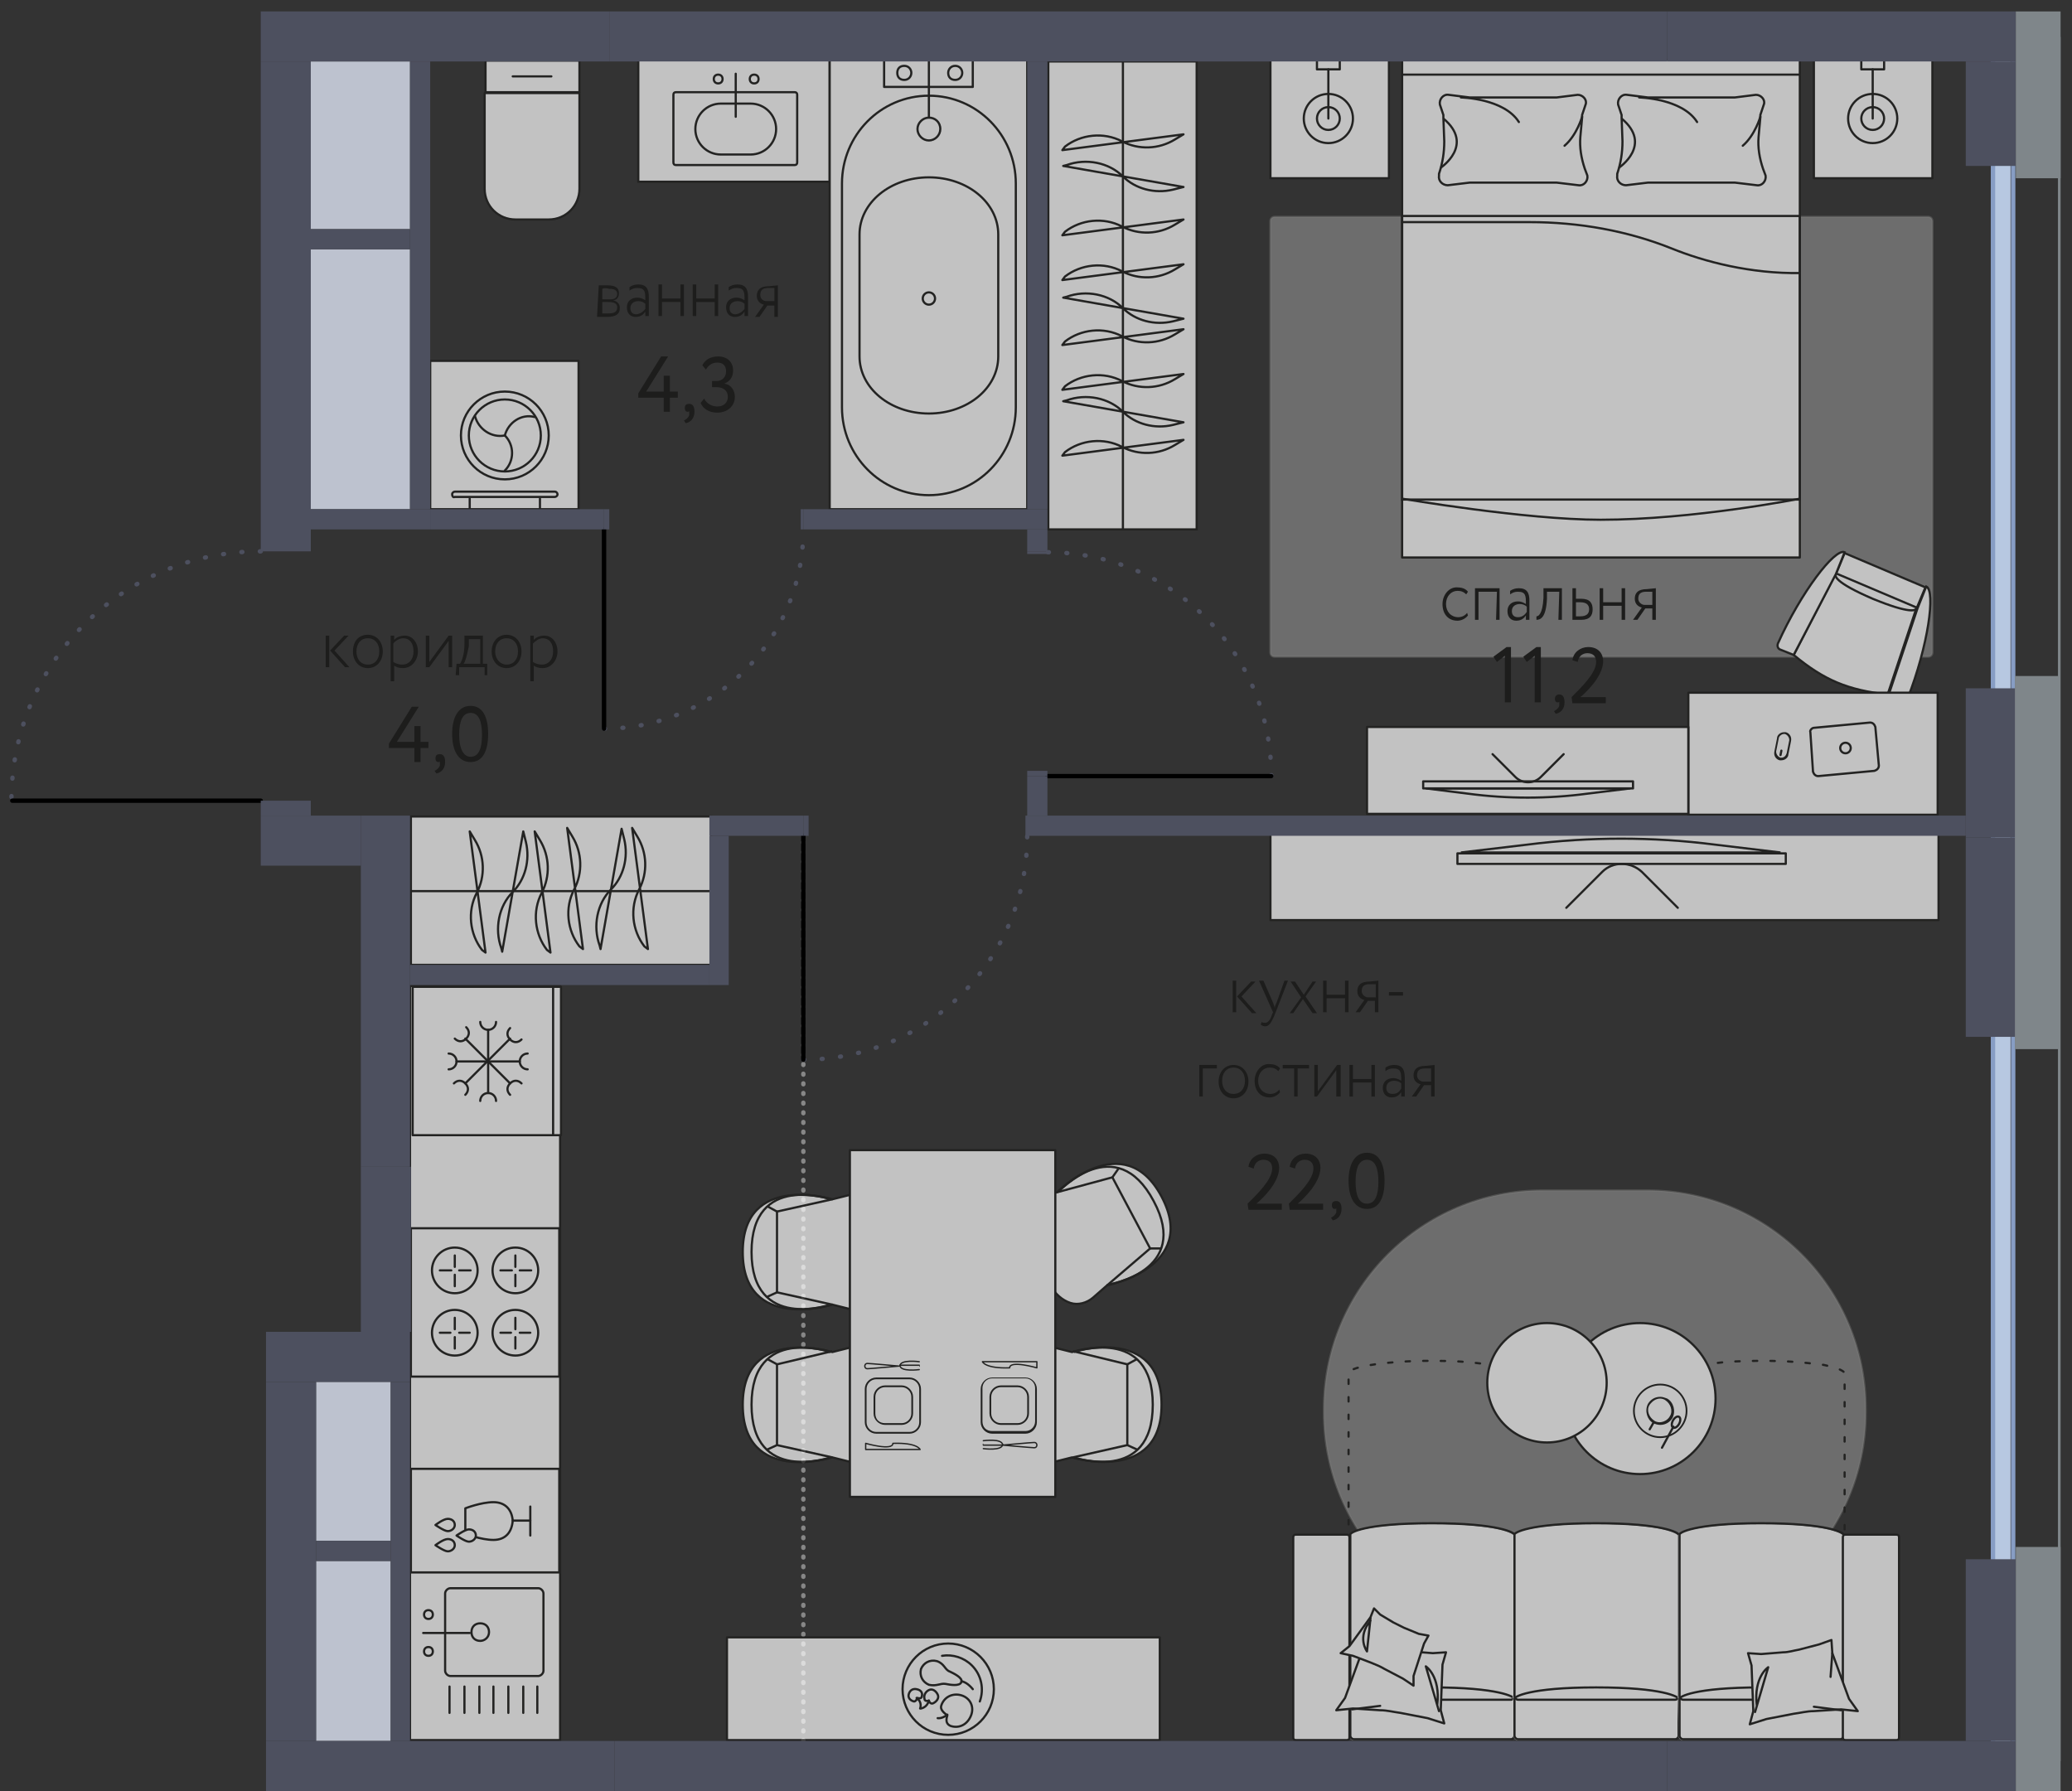 <?xml version="1.0" encoding="utf-8"?>
<!-- Generator: Adobe Illustrator 26.0.2, SVG Export Plug-In . SVG Version: 6.00 Build 0)  -->
<svg version="1.1" id="Layer_1" xmlns="http://www.w3.org/2000/svg" xmlns:xlink="http://www.w3.org/1999/xlink" x="0px" y="0px"
	 width="236px" height="204px" viewBox="0 0 236 204" style="enable-background:new 0 0 236 204;" xml:space="preserve">
<rect x="0" y="0" width="236" height="204" fill="#333333" stroke="none"/>
<style type="text/css">
	.st0{fill:none;stroke:#878787;stroke-width:0.5;stroke-linecap:round;stroke-linejoin:round;stroke-dasharray:0,0,0.1,1;}
	.st1{opacity:0.7;}
	.st2{opacity:0.4;fill:#FFFFFF;stroke:#9D9D9C;stroke-width:0.25;stroke-miterlimit:10;enable-background:new    ;}
	.st3{fill:#FFFFFF;stroke:#1D1D1B;stroke-width:0.25;stroke-miterlimit:10;}
	.st4{fill:none;stroke:#1D1D1B;stroke-width:0.25;stroke-miterlimit:10;}
	.st5{fill:#FFFFFF;stroke:#1D1D1B;stroke-width:0.25;stroke-linecap:round;stroke-linejoin:round;}
	.st6{fill:#FFFFFF;stroke:#1D1D1B;stroke-width:0.25;stroke-linejoin:round;}
	.st7{fill:none;stroke:#1D1D1B;stroke-width:0.25;stroke-linecap:round;stroke-miterlimit:10;}
	.st8{fill:none;stroke:#1D1D1B;stroke-width:0.25;stroke-linecap:round;stroke-linejoin:round;}
	.st9{fill:none;stroke:#1D1D1B;stroke-width:0.25;stroke-linejoin:round;}
	.st10{fill:#FFFFFF;}
	.st11{fill:none;stroke:#1D1D1B;stroke-width:0.25;stroke-linecap:round;stroke-linejoin:round;stroke-dasharray:0,0,0.5,1.5;}
	.st12{fill:#1D1D1B;}
	.st13{fill:#FFFFFF;stroke:#1D1D1B;stroke-width:0.15;stroke-linecap:round;stroke-linejoin:round;}
	.st14{fill:#FFFFFF;stroke:#1D1D1B;stroke-width:0.25;stroke-linecap:round;stroke-miterlimit:10;}
	.st15{fill:none;stroke:#1D1D1B;stroke-width:0.25;stroke-linecap:round;stroke-miterlimit:9.999;}
	.st16{fill:none;stroke:#4D505F;stroke-width:0.5;stroke-linecap:round;stroke-linejoin:round;stroke-dasharray:0,0,0.1,2;}
	.st17{fill:none;stroke:#000000;stroke-width:0.5;stroke-linecap:round;stroke-linejoin:round;}
	.st18{fill:#BDC2CF;}
	.st19{fill:#7F868A;}
	.st20{fill:#B7C8E1;}
	.st21{fill:none;stroke:#879DC4;stroke-width:0.5;stroke-linecap:round;stroke-linejoin:round;}
	.st22{fill:#4D505F;}
	.st23{fill-rule:evenodd;clip-rule:evenodd;fill:#7F868A;}
	.st24{fill:#1D1D1C;}
</style>
<g>
	<g id="_зоны">
		<line class="st0" x1="91.5" y1="198.3" x2="91.5" y2="95.4"/>
	</g>
	<g id="_мебель" class="st1">
		<g id="_ковры">
			<path class="st2" d="M187.6,185.8h-11.9c-13.8,0-24.9-11.2-24.9-24.9v-0.4c0-13.8,11.2-24.9,24.9-24.9h11.9
				c13.8,0,24.9,11.2,24.9,24.9v0.4C212.5,174.6,201.3,185.8,187.6,185.8z"/>
			<path class="st2" d="M219.6,74.8h-74.4c-0.3,0-0.5-0.2-0.5-0.5V25.2c0-0.3,0.2-0.5,0.5-0.5h74.4c0.3,0,0.5,0.2,0.5,0.5v49.1
				C220.1,74.6,219.9,74.8,219.6,74.8z"/>
		</g>
		<g id="_мебель-2">
			<rect x="119.4" y="7" class="st3" width="16.9" height="53.3"/>
			<line class="st4" x1="127.9" y1="60.3" x2="127.9" y2="7"/>
			<path class="st5" d="M121.1,45.7l13.7,2.4l-1.2,0.3c-2.1,0.5-4.3-0.1-5.7-1.5l0,0c-1.6-1.6-4.2-2.1-6.4-1.3L121.1,45.7z"/>
			<path class="st5" d="M121,44.4l13.8-1.8l-1,0.6c-1.8,1.1-4.1,1.2-6,0.2l0,0c-2.1-1.1-4.7-0.8-6.5,0.6L121,44.4L121,44.4z"/>
			<path class="st5" d="M121,51.9l13.8-1.8l-1,0.6c-1.8,1.1-4.1,1.2-6,0.2l0,0c-2.1-1.1-4.7-0.8-6.5,0.6L121,51.9L121,51.9z"/>
			<path class="st5" d="M121,39.3l13.8-1.8l-1,0.6c-1.8,1.1-4.1,1.2-6,0.2l0,0c-2.1-1.1-4.7-0.8-6.5,0.6L121,39.3L121,39.3z"/>
			<path class="st5" d="M121.1,33.9l13.7,2.4l-1.2,0.3c-2.1,0.5-4.3-0.1-5.7-1.5l0,0c-1.6-1.6-4.2-2.1-6.4-1.3L121.1,33.9z"/>
			<path class="st5" d="M121.1,18.9l13.7,2.4l-1.2,0.3c-2.1,0.5-4.3-0.1-5.7-1.5l0,0c-1.6-1.6-4.2-2.1-6.4-1.3L121.1,18.9z"/>
			<path class="st5" d="M121,17.1l13.8-1.8l-1,0.6c-1.8,1.1-4.1,1.2-6,0.2l0,0c-2.1-1.1-4.7-0.8-6.5,0.6L121,17.1L121,17.1z"/>
			<path class="st5" d="M121,31.9l13.8-1.8l-1,0.6c-1.8,1.1-4.1,1.2-6,0.2l0,0c-2.1-1.1-4.7-0.8-6.5,0.6L121,31.9L121,31.9z"/>
			<path class="st5" d="M121,26.8l13.8-1.8l-1,0.6c-1.8,1.1-4.1,1.2-6,0.2l0,0c-2.1-1.1-4.7-0.8-6.5,0.6L121,26.8L121,26.8z"/>
			<rect x="159.7" y="6.8" class="st6" width="45.3" height="56.7"/>
			<rect x="159.7" y="24.6" class="st4" width="45.3" height="32.3"/>
			<path class="st3" d="M200,10.8l-2.4,0.3h-0.1h-9.7h-0.1l-2.4-0.3c-0.6-0.1-1.1,0.5-1,1.1l0.4,1.2c0,0.1,0,0.2,0,0.3l0.1,2.7
				c0,1.3-0.2,2.5-0.6,3.7c0,0.1,0,0.2,0,0.2c-0.1,0.6,0.4,1.1,1,1.1l2.5-0.3h0.1h9.7h0.1l2.5,0.3c0.6,0.1,1.1-0.5,1-1.1l-0.3-0.8
				c-0.4-1.2-0.6-2.4-0.5-3.6c0.1-1.1,0.2-2.2,0.2-2.2c0-0.1,0-0.2,0-0.3l0.4-1.2C201.1,11.4,200.6,10.8,200,10.8L200,10.8z"/>
			<path class="st7" d="M186.7,11.1c0,0,4.9,0.1,6.6,2.8"/>
			<path class="st4" d="M184.4,19.1c0,0,3.9-2.6,0.3-5.6l0,0"/>
			<path class="st7" d="M200.5,13.3c0,0-0.6,2.1-2,3.3"/>
			<path class="st3" d="M179.7,10.8l-2.4,0.3h-0.1h-9.7h-0.1l-2.4-0.3c-0.6-0.1-1.1,0.5-1,1.1l0.4,1.2c0,0.1,0,0.2,0,0.3l0.1,2.7
				c0,1.3-0.2,2.5-0.6,3.7c0,0.1,0,0.2,0,0.2c-0.1,0.6,0.4,1.1,1,1.1l2.5-0.3h0.1h9.7h0.1l2.5,0.3c0.6,0.1,1.1-0.5,1-1.1l-0.3-0.8
				c-0.4-1.2-0.6-2.4-0.5-3.6c0.1-1.1,0.2-2.2,0.2-2.2c0-0.1,0-0.2,0-0.3l0.4-1.2C180.8,11.4,180.3,10.8,179.7,10.8L179.7,10.8z"/>
			<path class="st7" d="M166.4,11.1c0,0,4.9,0.1,6.6,2.8"/>
			<path class="st4" d="M164.1,19.1c0,0,3.9-2.6,0.3-5.6l0,0"/>
			<path class="st7" d="M180.2,13.3c0,0-0.6,2.1-2,3.3"/>
			<path class="st4" d="M205.1,31.1c-5.7,0.1-11-1.3-14.7-2.8c-5-2-10.5-3-16.2-3h-14.5"/>
			<line class="st4" x1="159.7" y1="8.5" x2="205" y2="8.5"/>
			<path class="st4" d="M159.7,56.8c0,0,14,2.4,22.6,2.4c10.6,0,22.7-2.4,22.7-2.4"/>
			<rect x="206.6" y="6.8" class="st6" width="13.5" height="13.5"/>
			<ellipse class="st4" cx="213.3" cy="13.5" rx="2.8" ry="2.8"/>
			<circle class="st4" cx="213.3" cy="13.5" r="1.3"/>
			<line class="st8" x1="213.3" y1="7.9" x2="213.3" y2="13.5"/>
			<rect x="212" y="6.8" class="st9" width="2.6" height="1.1"/>
			<rect x="144.7" y="6.8" class="st6" width="13.5" height="13.5"/>
			<ellipse class="st4" cx="151.3" cy="13.5" rx="2.8" ry="2.8"/>
			<circle class="st4" cx="151.3" cy="13.5" r="1.3"/>
			<line class="st8" x1="151.3" y1="7.9" x2="151.3" y2="13.5"/>
			<rect x="150" y="6.8" class="st9" width="2.6" height="1.1"/>
			<rect x="46.8" y="93" class="st3" width="34.2" height="16.9"/>
			<line class="st4" x1="81.1" y1="101.5" x2="46.8" y2="101.5"/>
			<path class="st6" d="M73.8,108.1L72,94.3l0.6,1c1.1,1.8,1.2,4.1,0.2,6l0,0c-1.1,2.1-0.8,4.7,0.6,6.5L73.8,108.1L73.8,108.1z"/>
			<path class="st6" d="M68.4,108.1l2.4-13.7l0.3,1.2c0.5,2.1-0.1,4.3-1.5,5.7l0,0c-1.6,1.6-2.1,4.2-1.3,6.4L68.4,108.1z"/>
			<path class="st6" d="M66.4,108.1l-1.8-13.8l0.6,1c1.1,1.8,1.2,4.1,0.2,6l0,0c-1.1,2.1-0.8,4.7,0.6,6.5L66.4,108.1L66.4,108.1z"/>
			<path class="st6" d="M62.7,108.5l-1.8-13.8l0.6,1c1.1,1.8,1.2,4.1,0.2,6l0,0c-1.1,2.1-0.8,4.7,0.6,6.5L62.7,108.5L62.7,108.5z"/>
			<path class="st6" d="M57.2,108.4l2.4-13.7l0.3,1.2c0.5,2.1-0.1,4.3-1.5,5.7l0,0c-1.6,1.6-2.1,4.2-1.3,6.4L57.2,108.4z"/>
			<path class="st6" d="M55.3,108.5l-1.8-13.8l0.6,1c1.1,1.8,1.2,4.1,0.2,6l0,0c-1.1,2.1-0.8,4.7,0.6,6.5L55.3,108.5L55.3,108.5z"/>
			<path class="st10" d="M153.7,197.8c0,0.2,0.2,0.4,0.4,0.4H172c0.2,0,0.4-0.2,0.4-0.4v-4.2c0,0,0-0.1-0.1-0.1
				c0-0.1,0.1-0.1,0.1-0.2v-18.4c0-0.2-1.7-1.3-9.4-1.3s-9.4,1.1-9.4,1.3v18.4c0,0.1,0,0.2,0.1,0.2l-0.1,0.1L153.7,197.8
				L153.7,197.8z"/>
			<path class="st4" d="M163.1,173.5c7.7,0,9.4,1.1,9.4,1.3v18.4c0,0.2-0.2,0.4-0.4,0.4h-17.9c-0.2,0-0.4-0.2-0.4-0.4v-18.4
				C153.7,174.6,155.3,173.5,163.1,173.5L163.1,173.5z"/>
			<path class="st4" d="M163.1,192.2c7.7,0,9.4,1.1,9.4,1.3v4.2c0,0.2-0.2,0.4-0.4,0.4h-17.9c-0.2,0-0.4-0.2-0.4-0.4v-4.2
				C153.7,193.3,155.3,192.2,163.1,192.2L163.1,192.2z"/>
			<path class="st10" d="M172.4,197.8c0,0.2,0.2,0.4,0.4,0.4h17.9c0.2,0,0.4-0.2,0.4-0.4v-4.2c0,0,0-0.1-0.1-0.1
				c0-0.1,0.1-0.1,0.1-0.2v-18.4c0-0.2-1.7-1.3-9.4-1.3s-9.4,1.1-9.4,1.3v18.4c0,0.1,0,0.2,0.1,0.2l-0.1,0.1L172.4,197.8
				L172.4,197.8z"/>
			<path class="st4" d="M181.8,173.5c7.7,0,9.4,1.1,9.4,1.3v18.4c0,0.2-0.2,0.4-0.4,0.4h-17.9c-0.2,0-0.4-0.2-0.4-0.4v-18.4
				C172.4,174.6,174.1,173.5,181.8,173.5L181.8,173.5z"/>
			<path class="st4" d="M181.8,192.2c7.7,0,9.4,1.1,9.4,1.3v4.2c0,0.2-0.2,0.4-0.4,0.4h-17.9c-0.2,0-0.4-0.2-0.4-0.4v-4.2
				C172.4,193.3,174.1,192.2,181.8,192.2L181.8,192.2z"/>
			<path class="st10" d="M191.2,197.8c0,0.2,0.2,0.4,0.4,0.4h17.9c0.2,0,0.4-0.2,0.4-0.4v-4.2c0,0,0-0.1-0.1-0.1
				c0-0.1,0.1-0.1,0.1-0.2v-18.4c0-0.2-1.7-1.3-9.4-1.3s-9.4,1.1-9.4,1.3v18.4c0,0.1,0,0.2,0.1,0.2l-0.1,0.1L191.2,197.8
				L191.2,197.8z"/>
			<path class="st4" d="M200.6,173.5c7.7,0,9.4,1.1,9.4,1.3v18.4c0,0.2-0.2,0.4-0.4,0.4h-17.9c-0.2,0-0.4-0.2-0.4-0.4v-18.4
				C191.2,174.6,192.9,173.5,200.6,173.5L200.6,173.5z"/>
			<path class="st4" d="M200.6,192.2c7.7,0,9.4,1.1,9.4,1.3v4.2c0,0.2-0.2,0.4-0.4,0.4h-17.9c-0.2,0-0.4-0.2-0.4-0.4v-4.2
				C191.2,193.3,192.9,192.2,200.6,192.2L200.6,192.2z"/>
			<path class="st3" d="M216,198.2h-5.8c-0.2,0-0.3-0.1-0.3-0.3v-22.8c0-0.2,0.1-0.3,0.3-0.3h5.8c0.2,0,0.3,0.1,0.3,0.3v22.8
				C216.3,198.1,216.2,198.2,216,198.2z"/>
			<path class="st3" d="M153.4,198.2h-5.8c-0.2,0-0.3-0.1-0.3-0.3v-22.8c0-0.2,0.1-0.3,0.3-0.3h5.8c0.2,0,0.3,0.1,0.3,0.3v22.8
				C153.7,198.1,153.6,198.2,153.4,198.2z"/>
			<path class="st5" d="M155.2,186.7l-0.1,1.5l-1.9,5.2l-1,1.4l1.9-0.2l3.1,0.2c0.8,0,1.5,0.2,2.3,0.3l3.1,0.6l1.9,0.6l-0.4-1.5l0,0
				l0,0l0.2-5.2l0,0l0,0l0.4-1.4l-1.5,0.1l-2.5-0.2c-0.6,0-1.2-0.2-1.8-0.3l-2.3-0.6L155.2,186.7L155.2,186.7z"/>
			<path class="st5" d="M163.9,194.9l-1.5-5.1c0,0,1.7,1.1,1.3,4.4"/>
			<line class="st8" x1="154" y1="194.7" x2="157.2" y2="194.3"/>
			<path class="st5" d="M208.6,186.8l0.1,1.5l1.9,5.2l1,1.4l-1.9-0.2l-3.1,0.2c-0.8,0-1.5,0.2-2.3,0.3l-3.1,0.6l-1.9,0.6l0.4-1.5
				l0,0l0,0l-0.2-5.2l0,0l0,0l-0.4-1.4l1.5,0.1l2.5-0.2c0.6,0,1.2-0.2,1.8-0.3l2.3-0.6L208.6,186.8L208.6,186.8z"/>
			<line class="st8" x1="208.5" y1="191" x2="208.7" y2="188.3"/>
			<path class="st5" d="M199.9,195l1.5-5.1c0,0-1.7,1.1-1.3,4.4"/>
			<line class="st8" x1="209.7" y1="194.8" x2="206.6" y2="194.4"/>
			<path class="st5" d="M156.5,183.2l-0.4,1l-2.4,3.3l-1,0.8l1.4,0.3l2.1,0.8c0.5,0.2,1,0.4,1.5,0.7l2.1,1.1l1.2,0.8v-1.1l0,0l0,0
				l1.2-3.7l0,0l0,0l0.5-0.9l-1.1-0.2l-1.7-0.7c-0.4-0.2-0.8-0.4-1.2-0.6l-1.5-0.9L156.5,183.2L156.5,183.2z"/>
			<path class="st5" d="M156.1,184.3l-0.4,3.8c0,0-1.2-1.6,0.4-3.5"/>
			<path class="st11" d="M210.1,174.2v-17.8c0-0.1-0.4-0.5-1.8-0.8c-0.4-0.1-0.8-0.2-1.2-0.2c-1.4-0.2-3.5-0.4-6.4-0.4l0,0
				c-2.4,0-4.2,0.1-5.6,0.3s-2.3,0.3-2.9,0.5c-0.1,0-0.3,0.1-0.4,0.1c-0.4,0.2-0.6,0.2-0.6,0.2s-0.1,0-0.4-0.1s-0.7-0.3-1.4-0.4
				c-0.4-0.1-0.8-0.2-1.2-0.2c-1.4-0.2-3.5-0.4-6.4-0.4l0,0l0,0l0,0c-2.9,0-5,0.2-6.4,0.4c-0.5,0.1-0.9,0.1-1.2,0.2
				c-0.8,0.2-1.2,0.3-1.5,0.5c-0.1,0-0.2,0-0.2,0s-0.3-0.1-1-0.3c-0.6-0.2-1.5-0.4-2.9-0.5c-1.4-0.2-3.2-0.3-5.6-0.3
				c-2.9,0-5,0.2-6.4,0.4c-0.5,0.1-0.9,0.1-1.2,0.2c-1.4,0.3-1.8,0.6-1.8,0.8v17.8"/>
			<path class="st3" d="M96.8,153.5l-2,0.5c0,0-10.2-3.1-10.2,6c0,9.2,10.2,6,10.2,6l2,0.5c1,0.2,2-0.1,2.7-0.7
				c0.7-0.6,1.1-1.7,1.1-2.7V160v-3.1c0-1-0.4-2-1.1-2.7C98.8,153.6,97.8,153.3,96.8,153.5L96.8,153.5z"/>
			<line class="st4" x1="88.5" y1="155.4" x2="87.4" y2="154.8"/>
			<path class="st4" d="M94.6,166c0,0-9,3.1-9-6s9-6,9-6"/>
			<polyline class="st4" points="94.8,166 88.5,164.6 88.5,155.4 94.8,153.9 			"/>
			<line class="st4" x1="88.5" y1="164.6" x2="87.4" y2="165.1"/>
			<path class="st3" d="M120.1,166.5l2-0.5c0,0,10.2,3.1,10.2-6c0-9.2-10.2-6-10.2-6l-2-0.5c-1-0.2-2,0.1-2.7,0.7
				c-0.7,0.6-1.1,1.7-1.1,2.7v3.1v3.1c0,1,0.4,2,1.1,2.7C118.2,166.4,119.1,166.7,120.1,166.5L120.1,166.5z"/>
			<line class="st4" x1="128.4" y1="164.6" x2="129.5" y2="165.1"/>
			<path class="st4" d="M122.3,154c0,0,9-3.1,9,6s-9,6-9,6"/>
			<polyline class="st4" points="122.2,153.9 128.4,155.4 128.4,164.6 122.2,166 			"/>
			<line class="st4" x1="128.4" y1="155.4" x2="129.5" y2="154.8"/>
			<path class="st3" d="M96.8,136.1l-2,0.5c0,0-10.2-3.1-10.2,6c0,9.2,10.2,6,10.2,6l2,0.5c1,0.2,2-0.1,2.7-0.7
				c0.7-0.6,1.1-1.7,1.1-2.7v-3.1v-3.1c0-1-0.4-2-1.1-2.7C98.8,136.2,97.8,135.9,96.8,136.1L96.8,136.1z"/>
			<line class="st4" x1="88.5" y1="138" x2="87.4" y2="137.4"/>
			<path class="st4" d="M94.6,148.6c0,0-9,3.1-9-6s9-6,9-6"/>
			<polyline class="st4" points="94.8,148.6 88.5,147.2 88.5,138 94.8,136.6 			"/>
			<line class="st4" x1="88.5" y1="147.2" x2="87.4" y2="147.7"/>
			<path class="st3" d="M124.5,147.8l1.6-1.4c0,0,10.5-2,6.2-10.1s-11.9-0.5-11.9-0.5l-2,0.5c-1,0.3-1.7,1-2,1.9s-0.2,2,0.3,2.9
				l1.5,2.7l1.5,2.7c0.5,0.9,1.3,1.6,2.2,1.9S123.8,148.4,124.5,147.8L124.5,147.8z"/>
			<line class="st4" x1="131" y1="142.2" x2="132.2" y2="142.2"/>
			<path class="st4" d="M120.6,135.7c0,0,6.5-7,10.8,1.1c4.3,8-5.1,9.5-5.1,9.5"/>
			<polyline class="st4" points="120.4,135.8 126.7,134.1 131,142.2 126.1,146.4 			"/>
			<line class="st4" x1="126.7" y1="134.1" x2="127.4" y2="133.1"/>
			<rect x="96.8" y="131" class="st6" width="23.4" height="39.5"/>
			<path class="st10" d="M113,157h3.8c0.7,0,1.2,0.5,1.2,1.2v3.8c0,0.7-0.5,1.2-1.2,1.2H113c-0.7,0-1.2-0.5-1.2-1.2v-3.8
				C111.8,157.5,112.3,157,113,157z"/>
			<path class="st12" d="M116.8,157c0.6,0,1.1,0.5,1.1,1.1v3.8c0,0.6-0.5,1.1-1.1,1.1H113c-0.3,0-0.6-0.1-0.8-0.3
				c-0.2-0.2-0.3-0.5-0.3-0.8v-3.8c0-0.6,0.5-1.1,1.1-1.1H116.8 M116.8,156.9H113c-0.7,0-1.3,0.6-1.3,1.3v3.8c0,0.7,0.6,1.3,1.3,1.3
				h3.8c0.7,0,1.3-0.6,1.3-1.3v-3.8C118.1,157.5,117.5,156.9,116.8,156.9L116.8,156.9z"/>
			<path class="st10" d="M113.9,162.2c-0.3,0-0.6-0.1-0.9-0.4c-0.2-0.2-0.4-0.5-0.4-0.9V159c0-0.7,0.5-1.2,1.2-1.2h1.9
				c0.7,0,1.2,0.5,1.2,1.2v1.9c0,0.7-0.5,1.2-1.2,1.2L113.9,162.2L113.9,162.2z"/>
			<path class="st12" d="M115.9,158c0.6,0,1.1,0.5,1.1,1.1v1.9c0,0.6-0.5,1.1-1.1,1.1H114c-0.6,0-1.1-0.5-1.1-1.1v-1.9
				c0-0.6,0.5-1.1,1.1-1.1H115.9 M115.9,157.8H114c-0.7,0-1.3,0.6-1.3,1.3v1.9c0,0.7,0.6,1.3,1.3,1.3h1.9c0.7,0,1.3-0.6,1.3-1.3
				v-1.9C117.2,158.4,116.6,157.8,115.9,157.8L115.9,157.8z"/>
			<path class="st13" d="M118.1,155.1h-2.5h-3.7l0,0c0,0,0.3,0.8,3.1,0.7c0-0.9,3.1,0,3.1,0V155.1z"/>
			<path class="st13" d="M112,165c0,0,2.2,0.3,2.2-0.5H112"/>
			<path class="st13" d="M112,164.1c0,0,2.2-0.3,2.2,0.5H112"/>
			<path class="st13" d="M114.2,164.6c0,0,3.3,0.3,3.6,0.3s0.3-0.3,0.3-0.3s0-0.3-0.3-0.3S114.2,164.6,114.2,164.6z"/>
			<path class="st10" d="M99.9,163.2c-0.7,0-1.2-0.5-1.2-1.2v-3.8c0-0.7,0.5-1.2,1.2-1.2h3.8c0.3,0,0.6,0.1,0.9,0.4
				c0.2,0.2,0.4,0.5,0.4,0.9v3.8c0,0.7-0.5,1.2-1.2,1.2L99.9,163.2L99.9,163.2z"/>
			<path class="st12" d="M103.6,157.1c0.6,0,1.1,0.5,1.1,1.1v3.8c0,0.6-0.5,1.1-1.1,1.1h-3.8c-0.6,0-1.1-0.5-1.1-1.1v-3.8
				c0-0.6,0.5-1.1,1.1-1.1H103.6 M103.6,156.9h-3.8c-0.7,0-1.3,0.6-1.3,1.3v3.8c0,0.7,0.6,1.3,1.3,1.3h3.8c0.7,0,1.3-0.6,1.3-1.3
				v-3.8C104.9,157.5,104.3,156.9,103.6,156.9L103.6,156.9z"/>
			<path class="st10" d="M100.8,157.9h1.9c0.7,0,1.2,0.5,1.2,1.2v1.9c0,0.7-0.5,1.2-1.2,1.2h-1.9c-0.7,0-1.2-0.5-1.2-1.2v-1.9
				C99.6,158.4,100.1,157.9,100.8,157.9L100.8,157.9z"/>
			<path class="st12" d="M102.7,158c0.6,0,1.1,0.5,1.1,1.1v1.9c0,0.6-0.5,1.1-1.1,1.1h-1.9c-0.3,0-0.6-0.1-0.8-0.3
				c-0.2-0.2-0.3-0.5-0.3-0.8v-1.9c0-0.6,0.5-1.1,1.1-1.1H102.7 M102.7,157.8h-1.9c-0.7,0-1.3,0.6-1.3,1.3v1.9
				c0,0.7,0.6,1.3,1.3,1.3h1.9c0.7,0,1.3-0.6,1.3-1.3v-1.9C104,158.4,103.4,157.8,102.7,157.8L102.7,157.8L102.7,157.8z"/>
			<path class="st13" d="M98.6,165.1h2.5h3.7l0,0c0,0-0.3-0.8-3.1-0.7c0,0.9-3.1,0-3.1,0V165.1z"/>
			<path class="st13" d="M104.7,155.1c0,0-2.2-0.3-2.2,0.5h2.2"/>
			<path class="st13" d="M104.7,156c0,0-2.2,0.3-2.2-0.5h2.2"/>
			<path class="st13" d="M102.4,155.6c0,0-3.3-0.3-3.6-0.3s-0.3,0.3-0.3,0.3s0,0.3,0.3,0.3S102.4,155.6,102.4,155.6z"/>
			<path class="st10" d="M218.3,69.3l1-2.4l-9.2-3.9l-1,2.4l-4.8,9.2c3.5,2.9,6.2,4,10.7,4.5l0,0L218.3,69.3L218.3,69.3z"/>
			<path class="st4" d="M204.3,74.6L204.3,74.6c3.5,2.9,6.2,4,10.7,4.5l0,0l3.3-9.9l-9.2-3.9L204.3,74.6L204.3,74.6z"/>
			<path class="st9" d="M213.3,68.2c-4.4-1.9-4.3-2.6-4.2-2.8l1-2.4l9.2,3.9l-1,2.4C218.2,69.5,217.7,70,213.3,68.2L213.3,68.2z"/>
			<path class="st3" d="M219.4,66.8c1.1,0.5,0.2,6.8-2.1,12.7c-0.1,0.3-0.4,0.4-0.7,0.3l-1.5-0.6l3.3-9.9L219.4,66.8z"/>
			<path class="st3" d="M210.1,62.9c-1.1-0.5-5,4.6-7.6,10.4c-0.1,0.3,0,0.6,0.3,0.7l1.5,0.6l4.8-9.2L210.1,62.9L210.1,62.9z"/>
			<rect x="192.3" y="78.9" class="st6" width="28.4" height="13.9"/>
			<path class="st6" d="M206.6,82.9l6.4-0.6c0.3,0,0.5,0.2,0.6,0.5l0.4,4.4c0,0.3-0.2,0.5-0.5,0.6l-6.4,0.6c-0.3,0-0.5-0.2-0.6-0.5
				l-0.3-4.5C206.1,83.2,206.4,82.9,206.6,82.9z"/>
			<circle class="st6" cx="210.2" cy="85.2" r="0.6"/>
			<path class="st10" d="M202.8,86.5h-0.1c-0.4-0.1-0.6-0.5-0.6-0.9l0.3-1.5c0.1-0.3,0.4-0.6,0.7-0.6h0.1c0.4,0.1,0.6,0.5,0.6,0.9
				l-0.3,1.5C203.5,86.3,203.2,86.5,202.8,86.5z"/>
			<path class="st12" d="M203.2,83.6L203.2,83.6h0.1c0.3,0.1,0.5,0.4,0.5,0.7l-0.3,1.5c-0.1,0.3-0.3,0.5-0.6,0.5h-0.1
				c-0.3-0.1-0.5-0.4-0.5-0.7l0.3-1.5C202.6,83.9,202.9,83.6,203.2,83.6 M203.2,83.4c-0.4,0-0.8,0.3-0.8,0.7l-0.3,1.5
				c-0.1,0.5,0.2,0.9,0.6,1c0.1,0,0.1,0,0.2,0c0.4,0,0.8-0.3,0.8-0.7l0.3-1.5c0.1-0.5-0.2-0.9-0.6-1
				C203.3,83.4,203.2,83.4,203.2,83.4L203.2,83.4z"/>
			<line class="st7" x1="202.8" y1="86" x2="202.9" y2="85.5"/>
			<rect x="155.7" y="82.8" class="st6" width="36.6" height="9.9"/>
			<path class="st3" d="M180.8,90.4c-4.5,0.6-9.1,0.6-13.6,0l-4.8-0.6h23.3L180.8,90.4L180.8,90.4z"/>
			<path class="st6" d="M186,89.8V89h-23.9v0.8H186z"/>
			<path class="st7" d="M178.1,85.9l-2.6,2.6c-0.8,0.8-2.1,0.8-2.9,0l-2.6-2.6"/>
			<rect x="144.7" y="94.9" class="st6" width="76.1" height="9.9"/>
			<rect x="82.8" y="186.5" class="st6" width="49.3" height="11.7"/>
			<path class="st3" d="M174,96.2c7.1-0.9,14.2-0.9,21.3,0l7.5,0.9h-36.4L174,96.2z"/>
			<path class="st6" d="M166,97.2v1.2h37.4v-1.2H166z"/>
			<path class="st7" d="M178.4,103.4l4.1-4.1c1.2-1.2,3.2-1.2,4.5,0l4.1,4.1"/>
			<circle class="st3" cx="108" cy="192.4" r="5.2"/>
			<path class="st14" d="M107.3,188.6c1.2-0.2,2.5,0.2,3.4,1.1c1.1,1.1,1.4,2.7,0.9,4.1"/>
			<path class="st5" d="M107.2,194.3c0.3-1,1.3-1.5,2.3-1.2s1.5,1.3,1.1,2.3s-1.3,1.5-2.3,1.2c-0.5-0.2-0.6-0.6-0.4-1.2
				C107.4,195,107.1,194.7,107.2,194.3L107.2,194.3z"/>
			<path class="st8" d="M106.8,195.7c0,0,0.5,0.1,1.1-0.4"/>
			<path class="st5" d="M107.7,191.8c0.5,0.1,1.6,0.3,1.8-0.2l0,0l0,0c0.2-0.5-0.9-1-1.3-1.2c-0.6-0.2-0.6-0.9-1.5-1.2
				c-0.8-0.2-1.5,0.2-1.8,0.9l0,0l0,0c-0.2,0.8,0.2,1.5,0.9,1.8C106.7,192.1,107.1,191.7,107.7,191.8L107.7,191.8z"/>
			<path class="st8" d="M110.8,192.4c0,0-0.6-0.8-1.3-0.9"/>
			<path class="st5" d="M105.3,193.5c-0.1-0.4,0.1-0.8,0.5-1s0.8,0.1,1,0.5s-0.1,0.8-0.5,1c-0.2,0.1-0.4,0-0.5-0.3
				C105.5,193.8,105.3,193.7,105.3,193.5L105.3,193.5z"/>
			<path class="st8" d="M104.9,194.6c0,0,0.7-0.1,0.9-0.9"/>
			<path class="st5" d="M104.1,193.8c-0.4-0.1-0.7-0.4-0.6-0.8s0.4-0.7,0.9-0.6s0.7,0.4,0.6,0.8c0,0.2-0.2,0.3-0.5,0.2
				C104.4,193.6,104.3,193.8,104.1,193.8L104.1,193.8z"/>
			<path class="st8" d="M104.8,194.6c0,0,0.3-0.7-0.4-1.2"/>
			<circle class="st3" cx="186.8" cy="159.3" r="8.6"/>
			<circle class="st3" cx="176.2" cy="157.5" r="6.8"/>
			<path class="st12" d="M189.1,157.8c1.6,0,2.9,1.3,2.9,2.9s-1.3,2.9-2.9,2.9s-2.9-1.3-2.9-2.9S187.5,157.8,189.1,157.8
				 M189.1,157.6c-1.7,0-3.1,1.4-3.1,3.1s1.4,3.1,3.1,3.1s3.1-1.4,3.1-3.1S190.8,157.6,189.1,157.6L189.1,157.6z"/>
			<path class="st12" d="M189.1,159.3L189.1,159.3c0.2,0,0.5,0.1,0.6,0.2c0.3,0.2,0.5,0.5,0.6,0.8s0.1,0.7-0.1,1
				c-0.2,0.4-0.7,0.7-1.2,0.7c-0.2,0-0.5-0.1-0.6-0.2c-0.6-0.4-0.9-1.2-0.5-1.8C188.2,159.6,188.6,159.3,189.1,159.3 M189.1,159.1
				c-0.6,0-1.1,0.3-1.4,0.8c-0.4,0.8-0.1,1.8,0.6,2.2c0.2,0.1,0.5,0.2,0.8,0.2c0.6,0,1.1-0.3,1.4-0.8c0.4-0.8,0.1-1.8-0.6-2.2
				C189.6,159.2,189.4,159.1,189.1,159.1L189.1,159.1z"/>
			<line class="st7" x1="188.3" y1="162.1" x2="187.9" y2="162.8"/>
			<line class="st7" x1="190.6" y1="162.5" x2="189.3" y2="164.9"/>
			<ellipse transform="matrix(0.476 -0.879 0.879 0.476 -42.414 252.766)" class="st15" cx="191" cy="162" rx="0.7" ry="0.4"/>
		</g>
	</g>
	<g id="_кухня" class="st1">
		<rect x="46.7" y="112.3" class="st3" width="17.1" height="85.9"/>
		<path class="st3" d="M48.8,184.4c0.3,0,0.5-0.2,0.5-0.5s-0.2-0.5-0.5-0.5s-0.5,0.2-0.5,0.5S48.5,184.4,48.8,184.4z"/>
		<path class="st3" d="M48.8,188.6c0.3,0,0.5-0.2,0.5-0.5s-0.2-0.5-0.5-0.5s-0.5,0.2-0.5,0.5S48.5,188.6,48.8,188.6z"/>
		<path class="st3" d="M61.3,180.9c0.3,0,0.6,0.3,0.6,0.6v8.8c0,0.3-0.3,0.6-0.6,0.6h-10c-0.3,0-0.6-0.3-0.6-0.6v-8.8
			c0-0.3,0.3-0.6,0.6-0.6H61.3z"/>
		<path class="st3" d="M54.7,186.9c0.5,0,1-0.4,1-1s-0.4-1-1-1s-1,0.4-1,1S54.1,186.9,54.7,186.9z"/>
		<line class="st7" x1="51.2" y1="192.1" x2="51.2" y2="195.1"/>
		<line class="st7" x1="52.9" y1="192.1" x2="52.9" y2="195.1"/>
		<line class="st7" x1="54.6" y1="192.1" x2="54.6" y2="195.1"/>
		<line class="st7" x1="56.2" y1="192.1" x2="56.2" y2="195.1"/>
		<line class="st7" x1="57.9" y1="192.1" x2="57.9" y2="195.1"/>
		<line class="st7" x1="59.6" y1="192.1" x2="59.6" y2="195.1"/>
		<line class="st7" x1="61.2" y1="192.1" x2="61.2" y2="195.1"/>
		<line class="st7" x1="48.2" y1="186" x2="53.5" y2="186"/>
		<rect x="47" y="112.4" class="st6" width="16.9" height="16.9"/>
		<line class="st4" x1="63" y1="112.4" x2="63" y2="129.4"/>
		<line class="st7" x1="55.6" y1="124.5" x2="55.6" y2="117.3"/>
		<line class="st7" x1="59.2" y1="120.9" x2="52" y2="120.9"/>
		<line class="st7" x1="53" y1="123.4" x2="58.1" y2="118.3"/>
		<line class="st7" x1="58.1" y1="123.4" x2="53" y2="118.3"/>
		<path class="st7" d="M51.1,121.8c0.5,0,0.9-0.4,0.9-0.9s-0.4-0.9-0.9-0.9"/>
		<path class="st7" d="M60.1,120c-0.5,0-0.9,0.4-0.9,0.9s0.4,0.9,0.9,0.9"/>
		<path class="st7" d="M54.7,116.4c0,0.5,0.4,0.9,0.9,0.9s0.9-0.4,0.9-0.9"/>
		<path class="st7" d="M56.5,125.4c0-0.5-0.4-0.9-0.9-0.9s-0.9,0.4-0.9,0.9"/>
		<path class="st7" d="M58.1,117.1c-0.4,0.4-0.4,0.9,0,1.3s0.9,0.4,1.3,0"/>
		<path class="st7" d="M53,124.7c0.4-0.4,0.4-0.9,0-1.3s-0.9-0.4-1.3,0"/>
		<path class="st7" d="M59.4,123.4c-0.4-0.4-0.9-0.4-1.3,0s-0.4,0.9,0,1.3"/>
		<path class="st7" d="M51.8,118.3c0.4,0.4,0.9,0.4,1.3,0s0.4-0.9,0-1.3"/>
		<rect x="46.8" y="167.3" class="st5" width="16.9" height="11.8"/>
		<path class="st8" d="M56.2,175.4c-1.4,0-3.2-0.7-3.2-0.7v-1.4v-0.1v-1.4c0,0,1.8-0.7,3.2-0.7s2.1,0.9,2.2,2.1l0,0l0,0l0,0l0,0
			C58.3,174.5,57.6,175.4,56.2,175.4L56.2,175.4z"/>
		<path class="st5" d="M53.4,174.2c0.5,0,0.8,0.3,0.8,0.7s-0.4,0.7-0.8,0.7s-1.4-0.7-1.4-0.7S53,174.2,53.4,174.2z"/>
		<path class="st8" d="M51,175.3c0.5,0,0.8,0.3,0.8,0.7s-0.4,0.7-0.8,0.7s-1.4-0.7-1.4-0.7S50.5,175.3,51,175.3z"/>
		<path class="st8" d="M51,173c0.5,0,0.8,0.3,0.8,0.7s-0.4,0.7-0.8,0.7s-1.4-0.7-1.4-0.7S50.5,173,51,173z"/>
		<line class="st8" x1="58.4" y1="173.2" x2="60.4" y2="173.2"/>
		<line class="st8" x1="60.4" y1="174.9" x2="60.4" y2="171.6"/>
		<rect x="46.8" y="139.9" class="st6" width="16.9" height="16.9"/>
		<circle class="st4" cx="58.7" cy="144.7" r="2.6"/>
		<circle class="st4" cx="51.8" cy="144.7" r="2.6"/>
		<circle class="st4" cx="58.7" cy="151.8" r="2.6"/>
		<circle class="st4" cx="51.8" cy="151.8" r="2.6"/>
		<line class="st7" x1="52.3" y1="151.8" x2="53.5" y2="151.8"/>
		<line class="st7" x1="50.1" y1="151.8" x2="51.3" y2="151.8"/>
		<line class="st7" x1="51.8" y1="152.3" x2="51.8" y2="153.6"/>
		<line class="st7" x1="51.8" y1="150.1" x2="51.8" y2="151.4"/>
		<line class="st7" x1="59.2" y1="144.7" x2="60.5" y2="144.7"/>
		<line class="st7" x1="57" y1="144.7" x2="58.3" y2="144.7"/>
		<line class="st7" x1="58.7" y1="145.2" x2="58.7" y2="146.5"/>
		<line class="st7" x1="58.7" y1="143" x2="58.7" y2="144.3"/>
		<line class="st7" x1="52.3" y1="144.7" x2="53.6" y2="144.7"/>
		<line class="st7" x1="50.1" y1="144.7" x2="51.4" y2="144.7"/>
		<line class="st7" x1="51.8" y1="145.2" x2="51.8" y2="146.5"/>
		<line class="st7" x1="51.8" y1="143" x2="51.8" y2="144.3"/>
		<line class="st7" x1="59.2" y1="151.8" x2="60.4" y2="151.8"/>
		<line class="st7" x1="57" y1="151.8" x2="58.2" y2="151.8"/>
		<line class="st7" x1="58.7" y1="152.3" x2="58.7" y2="153.6"/>
		<line class="st7" x1="58.7" y1="150.1" x2="58.7" y2="151.4"/>
	</g>
	<g id="_санузел" class="st1">
		<rect x="49" y="41.1" class="st6" width="16.9" height="16.9"/>
		<circle class="st4" cx="57.5" cy="49.6" r="5"/>
		<circle class="st4" cx="57.5" cy="49.6" r="4.1"/>
		<path class="st7" d="M57.5,49.6c0.4-1.5,1.9-2.5,3.4-2.1"/>
		<path class="st7" d="M57.5,49.6c-1.5,0.3-3-0.7-3.4-2.2"/>
		<path class="st7" d="M57.5,49.6c1.1,1.1,1.1,2.9,0,4"/>
		<path class="st5" d="M66,10.6v10.9c0,1.9-1.5,3.5-3.5,3.5h-3.8c-1.9,0-3.5-1.5-3.5-3.5V10.6H66L66,10.6L66,10.6z"/>
		<rect x="55.3" y="6.9" class="st5" width="10.7" height="3.6"/>
		<line class="st8" x1="58.4" y1="8.7" x2="62.8" y2="8.7"/>
		<rect x="72.7" y="6.7" class="st3" width="21.8" height="14"/>
		<path class="st3" d="M90.5,18.8H77c-0.2,0-0.3-0.1-0.3-0.3v-7.7c0-0.2,0.1-0.3,0.3-0.3h13.5c0.2,0,0.3,0.1,0.3,0.3v7.7
			C90.8,18.7,90.7,18.8,90.5,18.8z"/>
		<path class="st4" d="M82.1,11.8h3.4c1.6,0,2.9,1.3,2.9,2.9l0,0c0,1.6-1.3,2.9-2.9,2.9h-3.4c-1.6,0-2.9-1.3-2.9-2.9l0,0
			C79.2,13.1,80.5,11.8,82.1,11.8z"/>
		<path class="st3" d="M82.3,9c0,0.3-0.2,0.5-0.5,0.5S81.3,9.3,81.3,9s0.2-0.5,0.5-0.5S82.3,8.7,82.3,9z"/>
		<path class="st3" d="M86.4,9c0,0.3-0.2,0.5-0.5,0.5S85.4,9.3,85.4,9s0.2-0.5,0.5-0.5S86.4,8.7,86.4,9z"/>
		<line class="st7" x1="83.8" y1="8.4" x2="83.8" y2="13.3"/>
		<line class="st7" x1="53.5" y1="56.8" x2="53.5" y2="58"/>
		<line class="st7" x1="61.5" y1="56.8" x2="61.5" y2="58"/>
		<path class="st7" d="M51.5,56.3L51.5,56.3c0-0.2,0.2-0.3,0.3-0.3h11.4c0.2,0,0.3,0.2,0.3,0.3l0,0c0,0.2-0.2,0.3-0.3,0.3H51.8
			C51.6,56.7,51.5,56.5,51.5,56.3z"/>
		<rect x="94.5" y="6.6" class="st3" width="22.5" height="51.4"/>
		<path class="st3" d="M115.7,46.4V20.9c0-5.5-4.4-10-9.9-10s-9.9,4.5-9.9,10v25.5c0,5.5,4.4,10,9.9,10S115.7,51.9,115.7,46.4z"/>
		<path class="st4" d="M113.7,40.6V26.7c0-3.6-3.5-6.5-7.9-6.5s-7.9,2.9-7.9,6.5v13.9c0,3.6,3.5,6.5,7.9,6.5S113.7,44.2,113.7,40.6z
			"/>
		<circle class="st4" cx="105.8" cy="34" r="0.7"/>
		<rect x="100.7" y="6.8" class="st5" width="10.1" height="3.1"/>
		<path class="st8" d="M103.8,8.3c0,0.4-0.3,0.8-0.8,0.8s-0.8-0.3-0.8-0.8s0.3-0.8,0.8-0.8S103.8,7.9,103.8,8.3z"/>
		<path class="st5" d="M109.6,8.3c0,0.4-0.3,0.8-0.8,0.8S108,8.8,108,8.3c0-0.4,0.3-0.8,0.8-0.8S109.6,7.9,109.6,8.3z"/>
		<line class="st8" x1="105.8" y1="6.8" x2="105.8" y2="14.7"/>
		<path class="st5" d="M107.1,14.7c0,0.7-0.6,1.3-1.3,1.3s-1.3-0.6-1.3-1.3c0-0.7,0.6-1.3,1.3-1.3S107.1,13.9,107.1,14.7z"/>
	</g>
	<g id="_двери">
		<path class="st16" d="M29.7,62.8C14,62.8,1.3,75.5,1.3,91.2"/>
		<path class="st16" d="M91.5,120.7c14.1,0,25.5-11.4,25.5-25.5"/>
		<path class="st16" d="M144.8,88.4c0-14.1-11.4-25.5-25.5-25.5"/>
		<path class="st16" d="M68.8,83c12.5,0,22.7-10.1,22.7-22.7"/>
		<line class="st17" x1="29.7" y1="91.2" x2="1.4" y2="91.2"/>
		<line class="st17" x1="91.5" y1="95.2" x2="91.5" y2="120.7"/>
		<line class="st17" x1="119.3" y1="88.4" x2="144.8" y2="88.4"/>
		<line class="st17" x1="68.8" y1="60.3" x2="68.8" y2="83"/>
	</g>
	<g id="_шахты">
		<rect x="36" y="157.4" class="st18" width="8.5" height="18.1"/>
		<rect x="35.4" y="28.4" class="st18" width="11.3" height="29.6"/>
		<polygon class="st18" points="44.5,186.5 44.5,198.3 36,198.3 36,177.8 41.1,177.8 44.5,177.8 		"/>
		<rect x="35.4" y="7" class="st18" width="11.3" height="19.1"/>
	</g>
	<g id="_окна_2">
		<rect x="234.4" y="4.2" class="st19" width="0.3" height="196.4"/>
		<rect x="227" y="4.2" class="st20" width="2" height="196.4"/>
		<line class="st21" x1="227" y1="200.5" x2="227" y2="4.2"/>
		<line class="st21" x1="229.3" y1="200.5" x2="229.3" y2="4.2"/>
	</g>
	<g id="_стены">
		<polygon class="st22" points="46.7,151.7 46.7,157.4 44.5,157.4 36,157.4 30.3,157.4 30.3,151.7 41.1,151.7 		"/>
		<rect x="117" y="62.8" class="st22" width="2.3" height="0.3"/>
		<polygon class="st22" points="49,7 49,58 46.7,58 46.7,28.4 46.7,26.1 46.7,7 		"/>
		<rect x="117" y="60.3" class="st22" width="2.3" height="2.5"/>
		<rect x="223.9" y="177.6" class="st22" width="5.7" height="20.7"/>
		<polygon class="st22" points="223.9,92.9 223.9,95.2 222.3,95.2 117,95.2 117,92.9 119.3,92.9 		"/>
		<polygon class="st22" points="68.8,58 68.8,60.3 65.3,60.3 49,60.3 49,58 		"/>
		<polygon class="st22" points="119.3,58 119.3,60.3 117,60.3 116.5,60.3 91.5,60.3 91.5,58 117,58 		"/>
		<polygon class="st22" points="229.6,198.3 229.6,204 223.9,204 189.9,204 189.9,198.3 223.9,198.3 		"/>
		<polygon class="st22" points="189.9,198.3 189.9,204 155.1,204 97.8,204 95.5,204 70,204 70,198.3 		"/>
		<rect x="91.2" y="58" class="st22" width="0.3" height="2.3"/>
		<rect x="117" y="88.4" class="st22" width="2.3" height="4.5"/>
		<rect x="223.9" y="7" class="st22" width="5.7" height="11.9"/>
		<rect x="29.7" y="91.2" class="st22" width="5.7" height="1.7"/>
		<polygon class="st22" points="49,58 49,60.3 35.4,60.3 35.4,58 46.7,58 		"/>
		<rect x="91.5" y="92.9" class="st22" width="0.6" height="2.3"/>
		<polygon class="st22" points="189.9,1.3 189.9,7 119.3,7 117,7 69.4,7 69.4,1.3 101.4,1.3 103.7,1.3 		"/>
		<polygon class="st22" points="44.5,175.5 44.5,177.8 41.1,177.8 36,177.8 36,175.5 		"/>
		<polygon class="st22" points="91.5,92.9 91.5,95.2 91.2,95.2 83,95.2 80.8,95.2 80.8,92.9 		"/>
		<rect x="68.8" y="58" class="st22" width="0.6" height="2.3"/>
		<rect x="35.4" y="26.1" class="st22" width="11.3" height="2.3"/>
		<polygon class="st22" points="223.9,204 229.6,204 229.6,204 		"/>
		<polygon class="st22" points="69.4,1.3 69.4,7 49,7 46.7,7 35.4,7 29.7,7 29.7,1.3 35.4,1.3 46.7,1.3 49,1.3 		"/>
		<rect x="117" y="87.8" class="st22" width="2.3" height="0.6"/>
		<polygon class="st22" points="35.4,60.3 35.4,62.8 29.7,62.8 29.7,54.8 29.7,7 35.4,7 35.4,26.1 35.4,28.4 35.4,58 		"/>
		<polygon class="st22" points="36,177.8 36,198.3 30.3,198.3 30.3,157.4 36,157.4 36,175.5 		"/>
		<polygon class="st22" points="119.3,7 119.3,58 117,58 117,50.3 117,7 		"/>
		<polygon class="st22" points="46.7,112.2 46.7,132.9 41.1,132.9 41.1,98.6 41.1,92.9 46.7,92.9 46.7,109.9 		"/>
		<rect x="116.8" y="92.9" class="st22" width="0.3" height="2.3"/>
		<polygon class="st22" points="80.8,109.9 80.8,112.2 65.3,112.2 46.7,112.2 46.7,109.9 		"/>
		<polygon class="st22" points="41.1,92.9 41.1,98.6 36,98.6 29.7,98.6 29.7,92.9 29.7,92.9 35.4,92.9 		"/>
		<polygon class="st22" points="46.7,157.4 46.7,198.3 44.5,198.3 44.5,186.5 44.5,177.8 44.5,175.5 44.5,157.4 		"/>
		<polygon class="st22" points="83,95.2 83,112.2 80.8,112.2 80.8,109.9 80.8,95.2 		"/>
		<polygon class="st22" points="70,198.3 70,204 65.3,204 30.3,204 30.3,198.3 36,198.3 44.5,198.3 46.7,198.3 		"/>
		<polygon class="st22" points="229.6,1.3 229.6,7 223.9,7 200.1,7 189.9,7 189.9,1.3 223.9,1.3 		"/>
		<rect x="41.1" y="132.9" class="st22" width="5.7" height="18.8"/>
		<polygon class="st22" points="229.6,78.4 229.6,95.4 223.9,95.4 223.9,95.2 223.9,92.9 223.9,78.4 		"/>
		<rect x="223.9" y="95.4" class="st22" width="5.7" height="22.7"/>
	</g>
	<g id="_фасад">
		<g id="HATCH-3">
			<path class="st23" d="M234,204h0.7v-27.8h-5.1V204H234 M233.1,119.5h1.5V77h-5.1v42.5H233.1 M234.7,20.3v-19h-5.1v19H234.7"/>
		</g>
	</g>
	<g id="_подписи_объединенные_">
		<path class="st24" d="M68.2,32.5c0.3,0,0.6,0,1,0c0.9,0,1.3,0.3,1.3,0.9c0,0.4-0.2,0.8-0.7,0.8l0,0c0.5,0.1,0.8,0.4,0.8,0.9
			c0,0.7-0.5,1-1.5,1c-0.4,0-0.8,0-1.1,0L68.2,32.5L68.2,32.5z M68.6,32.9v1.2h0.9c0.5,0,0.8-0.2,0.8-0.6c0-0.5-0.4-0.6-0.9-0.6
			C69,32.8,68.8,32.8,68.6,32.9L68.6,32.9z M68.6,34.4v1.3c0.2,0,0.4,0,0.7,0c0.7,0,1-0.2,1-0.7c0-0.4-0.3-0.6-1-0.6L68.6,34.4
			L68.6,34.4z"/>
		<path class="st24" d="M71.7,32.7c0.3-0.2,0.6-0.3,1-0.3c0.9,0,1.2,0.5,1.2,1.4V36h-0.4v-0.5c-0.2,0.3-0.5,0.6-1.1,0.6
			s-1-0.4-1-1.1s0.5-1.1,1.2-1.1c0.3,0,0.6,0.1,0.9,0.3c0-0.9,0-1.4-0.9-1.4c-0.4,0-0.6,0.1-0.9,0.3L71.7,32.7L71.7,32.7z
			 M73.5,35.2v-0.6c-0.2-0.2-0.5-0.3-0.8-0.3c-0.4,0-0.9,0.2-0.9,0.8c0,0.5,0.3,0.7,0.7,0.7C73.1,35.7,73.3,35.4,73.5,35.2
			L73.5,35.2z"/>
		<path class="st24" d="M77.5,34.4h-2.1V36H75v-3.6h0.4V34h2.1v-1.6h0.4V36h-0.4V34.4z"/>
		<path class="st24" d="M81.4,34.4h-2.1V36h-0.4v-3.6h0.4V34h2.1v-1.6h0.4V36h-0.4V34.4z"/>
		<path class="st24" d="M83,32.7c0.3-0.2,0.6-0.3,1-0.3c0.9,0,1.2,0.5,1.2,1.4V36h-0.4v-0.5c-0.2,0.3-0.5,0.6-1.1,0.6s-1-0.4-1-1.1
			s0.5-1.1,1.2-1.1c0.3,0,0.6,0.1,0.9,0.3c0-0.9,0-1.4-0.9-1.4c-0.4,0-0.6,0.1-0.9,0.3L83,32.7L83,32.7z M84.8,35.2v-0.6
			c-0.2-0.2-0.5-0.3-0.8-0.3c-0.4,0-0.9,0.2-0.9,0.8c0,0.5,0.3,0.7,0.7,0.7C84.4,35.7,84.6,35.4,84.8,35.2L84.8,35.2z"/>
		<path class="st24" d="M88.6,32.5v3.6h-0.4v-1.3h-0.8l-0.9,1.3H86l1-1.4c-0.4-0.1-0.8-0.4-0.8-1s0.3-1.1,1.4-1.1L88.6,32.5
			L88.6,32.5z M87.3,34.3h0.9v-1.5h-0.7c-0.7,0-0.9,0.3-0.9,0.8C86.6,34.1,87,34.3,87.3,34.3z"/>
		<path class="st24" d="M167.2,70.1c-0.3,0.4-0.8,0.6-1.2,0.6c-1,0-1.7-0.7-1.7-1.9c0-1,0.7-1.9,1.6-1.9c0.5,0,1,0.1,1.3,0.5
			l-0.2,0.3c-0.3-0.3-0.6-0.4-1-0.4c-0.7,0-1.3,0.6-1.3,1.5s0.6,1.5,1.4,1.5c0.4,0,0.8-0.2,1-0.5L167.2,70.1L167.2,70.1z"/>
		<path class="st24" d="M170.5,67.4h-2.1v3.2H168V67h2.8v3.6h-0.4L170.5,67.4L170.5,67.4z"/>
		<path class="st24" d="M172,67.3c0.3-0.2,0.6-0.3,1-0.3c0.9,0,1.2,0.5,1.2,1.4v2.2h-0.4v-0.5c-0.2,0.3-0.5,0.6-1.1,0.6
			s-1-0.4-1-1.1s0.5-1.1,1.2-1.1c0.3,0,0.6,0.1,0.9,0.3c0-0.9,0-1.4-0.9-1.4c-0.4,0-0.6,0.1-0.9,0.3L172,67.3L172,67.3z M173.9,69.7
			v-0.6c-0.2-0.2-0.5-0.3-0.8-0.3c-0.4,0-0.9,0.2-0.9,0.8c0,0.5,0.3,0.7,0.7,0.7C173.4,70.3,173.7,70,173.9,69.7L173.9,69.7z"/>
		<path class="st24" d="M177.6,67.4h-1.4v0.8c-0.1,2.1-0.7,2.4-1.2,2.4v-0.4c0.2,0,0.7-0.2,0.8-2.1V67h2.1v3.6h-0.4L177.6,67.4
			L177.6,67.4z"/>
		<path class="st24" d="M179.1,67h0.4v1.2h0.6c1,0,1.3,0.5,1.3,1.2s-0.3,1.2-1.3,1.2h-1V67L179.1,67z M179.5,68.6v1.6h0.5
			c0.7,0,1-0.3,1-0.8s-0.3-0.8-1-0.8L179.5,68.6L179.5,68.6z"/>
		<path class="st24" d="M184.7,69h-2.1v1.6h-0.4V67h0.4v1.6h2.1V67h0.4v3.6h-0.4V69z"/>
		<path class="st24" d="M188.6,67v3.6h-0.4v-1.3h-0.8l-0.9,1.3H186l1-1.4c-0.4-0.1-0.8-0.4-0.8-1s0.3-1.1,1.4-1.1L188.6,67L188.6,67
			z M187.3,68.9h0.9v-1.5h-0.7c-0.7,0-0.9,0.3-0.9,0.8C186.6,68.6,187,68.9,187.3,68.9z"/>
		<path class="st24" d="M140.4,111.7h0.4v3.6h-0.4V111.7z M141.4,113.5l1.7,1.9h-0.5l-1.7-1.9l1.6-1.7h0.5L141.4,113.5L141.4,113.5z
			"/>
		<path class="st24" d="M145.3,115.3c-0.5,1.3-0.8,1.6-1.2,1.6c-0.2,0-0.4-0.1-0.5-0.2l0.1-0.3c0.1,0.1,0.2,0.1,0.4,0.1
			c0.3,0,0.6-0.3,0.8-1l0.1-0.2l-1.6-3.6h0.5l1.1,2.5l0.2,0.6c0-0.2,0.1-0.4,0.2-0.6l0.9-2.5h0.4L145.3,115.3L145.3,115.3z"/>
		<path class="st24" d="M148.7,113.5l1.3,1.9h-0.5l-1.1-1.6l-1.1,1.6h-0.4l1.3-1.8l-1.2-1.8h0.5l1,1.5l1-1.5h0.4L148.7,113.5
			L148.7,113.5z"/>
		<path class="st24" d="M153.2,113.7h-2.1v1.6h-0.4v-3.6h0.4v1.6h2.1v-1.6h0.4v3.6h-0.4V113.7z"/>
		<path class="st24" d="M157,111.7v3.6h-0.4V114h-0.8l-0.9,1.3h-0.5l1-1.4c-0.4-0.1-0.8-0.4-0.8-1s0.3-1.1,1.4-1.1L157,111.7
			L157,111.7z M155.8,113.6h0.9v-1.5H156c-0.7,0-0.9,0.3-0.9,0.8C155.1,113.3,155.5,113.6,155.8,113.6z"/>
		<path class="st24" d="M158.2,113h1.6v0.4h-1.6V113z"/>
		<path class="st24" d="M136.6,121.3h2v0.4H137v3.2h-0.4V121.3L136.6,121.3z"/>
		<path class="st24" d="M140.5,121.3c1,0,1.7,0.8,1.7,1.9s-0.7,1.9-1.7,1.9s-1.7-0.8-1.7-1.9S139.5,121.3,140.5,121.3z M140.5,124.6
			c0.8,0,1.3-0.6,1.3-1.5s-0.5-1.5-1.3-1.5s-1.3,0.6-1.3,1.5S139.7,124.6,140.5,124.6z"/>
		<path class="st24" d="M145.8,124.4c-0.3,0.4-0.8,0.6-1.2,0.6c-1,0-1.7-0.7-1.7-1.9c0-1,0.7-1.9,1.6-1.9c0.5,0,1,0.1,1.3,0.5
			l-0.2,0.3c-0.3-0.3-0.6-0.4-1-0.4c-0.7,0-1.3,0.6-1.3,1.5s0.6,1.5,1.4,1.5c0.4,0,0.8-0.2,1-0.5L145.8,124.4L145.8,124.4z"/>
		<path class="st24" d="M146.1,121.3h3v0.4h-1.3v3.2h-0.4v-3.2h-1.3L146.1,121.3L146.1,121.3z"/>
		<path class="st24" d="M149.7,124.9v-3.6h0.4v3l2.2-3h0.4v3.6h-0.5v-3l-2.2,3H149.7z"/>
		<path class="st24" d="M156.2,123.3h-2.1v1.6h-0.4v-3.6h0.4v1.6h2.1v-1.6h0.4v3.6h-0.4V123.3z"/>
		<path class="st24" d="M157.8,121.6c0.3-0.2,0.6-0.3,1-0.3c0.9,0,1.2,0.5,1.2,1.4v2.2h-0.4v-0.5c-0.2,0.3-0.5,0.6-1.1,0.6
			s-1-0.4-1-1.1s0.5-1.1,1.2-1.1c0.3,0,0.6,0.1,0.9,0.3c0-0.9,0-1.4-0.9-1.4c-0.4,0-0.6,0.1-0.9,0.3L157.8,121.6L157.8,121.6z
			 M159.6,124v-0.6c-0.2-0.2-0.5-0.3-0.8-0.3c-0.4,0-0.9,0.2-0.9,0.8c0,0.5,0.3,0.7,0.7,0.7C159.2,124.6,159.4,124.3,159.6,124
			L159.6,124z"/>
		<path class="st24" d="M163.4,121.3v3.6H163v-1.3h-0.8l-0.9,1.3h-0.5l1-1.4c-0.4-0.1-0.8-0.4-0.8-1s0.3-1.1,1.4-1.1L163.4,121.3
			L163.4,121.3z M162.1,123.2h0.9v-1.5h-0.7c-0.7,0-0.9,0.3-0.9,0.8C161.4,122.9,161.8,123.2,162.1,123.2z"/>
		<path class="st24" d="M37.1,72.4h0.4V76h-0.4V72.4z M38.1,74.1l1.7,1.9h-0.5l-1.7-1.9l1.6-1.7h0.5L38.1,74.1L38.1,74.1z"/>
		<path class="st24" d="M41.9,72.3c1,0,1.7,0.8,1.7,1.9s-0.7,1.9-1.7,1.9s-1.7-0.8-1.7-1.9S40.8,72.3,41.9,72.3z M41.9,75.7
			c0.8,0,1.3-0.6,1.3-1.5s-0.5-1.5-1.3-1.5s-1.3,0.6-1.3,1.5S41.1,75.7,41.9,75.7z"/>
		<path class="st24" d="M44.5,72.4h0.4v0.5c0.2-0.3,0.7-0.5,1.2-0.5c0.9,0,1.5,0.8,1.5,1.8s-0.7,1.9-1.7,1.9c-0.4,0-0.8-0.1-1-0.3
			v1.8h-0.4V72.4z M44.8,73.3v2.1c0.3,0.2,0.7,0.3,1,0.3c0.8,0,1.3-0.6,1.3-1.5s-0.4-1.5-1.2-1.5C45.5,72.7,45,73,44.8,73.3
			L44.8,73.3z"/>
		<path class="st24" d="M48.5,76v-3.6h0.4v3l2.2-3h0.4V76h-0.4v-3l-2.2,3H48.5z"/>
		<path class="st24" d="M52,75.6h0.4c0.2-0.3,0.5-1.1,0.5-2.2v-1H55v3.2h0.5v1.3h-0.3V76h-2.9v0.9h-0.4L52,75.6L52,75.6z M52.8,75.6
			h1.9v-2.8h-1.3v0.8C53.2,74.6,53,75.4,52.8,75.6z"/>
		<path class="st24" d="M57.7,72.3c1,0,1.7,0.8,1.7,1.9s-0.7,1.9-1.7,1.9S56,75.3,56,74.2S56.7,72.3,57.7,72.3z M57.7,75.7
			c0.8,0,1.3-0.6,1.3-1.5s-0.5-1.5-1.3-1.5s-1.3,0.6-1.3,1.5S57,75.7,57.7,75.7z"/>
		<path class="st24" d="M60.4,72.4h0.4v0.5c0.2-0.3,0.7-0.5,1.2-0.5c0.9,0,1.5,0.8,1.5,1.8s-0.7,1.9-1.7,1.9c-0.4,0-0.8-0.1-1-0.3
			v1.8h-0.4V72.4z M60.7,73.3v2.1c0.3,0.2,0.7,0.3,1,0.3c0.8,0,1.3-0.6,1.3-1.5s-0.4-1.5-1.2-1.5C61.4,72.7,61,73,60.7,73.3
			L60.7,73.3z"/>
	</g>
	<g id="_м2_объединенные_">
		<path class="st24" d="M75.6,45.3h-2.9v-0.5l2.6-4.2h0.8l-2.5,4h2v-1.8h0.7v1.8h0.9v0.7h-0.9v1.6h-0.7V45.3L75.6,45.3z"/>
		<path class="st24" d="M78.5,46c0.4,0,0.6,0.3,0.6,0.9c0,0.7-0.4,1.2-1,1.3l-0.2-0.3c0.2-0.1,0.5-0.3,0.6-0.6c0-0.2,0-0.4,0-0.5
			c0,0.1-0.1,0.1-0.2,0.1c-0.2,0-0.3-0.2-0.3-0.4C78,46.2,78.1,46,78.5,46L78.5,46z"/>
		<path class="st24" d="M79.8,45.9l0.4-0.5c0.3,0.6,0.9,0.9,1.5,0.9c0.8,0,1.2-0.5,1.2-1.1c0-0.7-0.5-1.1-1.3-1.1h-0.5v-0.7h0.5
			c0.6,0,1.1-0.4,1.1-1.1s-0.4-1-1-1s-1,0.3-1.3,0.8L80,41.6c0.3-0.6,0.9-1,1.8-1c1,0,1.7,0.6,1.7,1.6c0,0.7-0.3,1.2-1,1.5l0,0
			c0.8,0.1,1.2,0.8,1.2,1.5c0,1.1-0.9,1.8-2,1.8C80.8,47,80.1,46.6,79.8,45.9L79.8,45.9z"/>
		<path class="st24" d="M171.6,73.7h0.5V80h-0.7v-5.3l-0.9,0.7l-0.4-0.6L171.6,73.7L171.6,73.7z"/>
		<path class="st24" d="M175,73.7h0.5V80h-0.7v-5.3l-0.9,0.7l-0.4-0.6L175,73.7L175,73.7z"/>
		<path class="st24" d="M177.6,79.1c0.4,0,0.6,0.3,0.6,0.9c0,0.7-0.4,1.2-1,1.3L177,81c0.2-0.1,0.5-0.3,0.6-0.6c0-0.2,0-0.4,0-0.5
			c0,0.1-0.1,0.1-0.2,0.1c-0.2,0-0.3-0.2-0.3-0.4C177.1,79.3,177.3,79.1,177.6,79.1L177.6,79.1z"/>
		<path class="st24" d="M179,79.4c1-1,2.8-2.7,2.8-4c0-0.6-0.3-1-1-1c-0.5,0-1,0.3-1.1,1l-0.6-0.2c0.1-0.9,0.9-1.5,1.8-1.5
			c1.2,0,1.7,0.8,1.7,1.6c0,1.8-2.1,3.7-2.6,4.1h2.9v0.7h-3.8L179,79.4L179,79.4z"/>
		<path class="st24" d="M47.2,85.2h-2.9v-0.5l2.6-4.2h0.8l-2.5,4h2v-1.8h0.7v1.8h0.9v0.7h-0.9v1.6h-0.7V85.2L47.2,85.2z"/>
		<path class="st24" d="M50.1,85.9c0.4,0,0.6,0.3,0.6,0.9c0,0.7-0.4,1.2-1,1.3l-0.2-0.3c0.2-0.1,0.5-0.3,0.6-0.6c0-0.2,0-0.4,0-0.5
			c0,0.1-0.1,0.1-0.2,0.1c-0.2,0-0.3-0.2-0.3-0.4C49.6,86.1,49.7,85.9,50.1,85.9L50.1,85.9z"/>
		<path class="st24" d="M53.6,80.4c1.4,0,2,1.3,2,3.2s-0.6,3.2-2,3.2s-2.1-1.3-2.1-3.2S52.2,80.4,53.6,80.4L53.6,80.4z M53.6,86.2
			c0.9,0,1.3-0.9,1.3-2.5s-0.4-2.5-1.3-2.5s-1.3,0.9-1.3,2.5S52.8,86.2,53.6,86.2z"/>
		<path class="st24" d="M142.1,137.1c1-1,2.8-2.7,2.8-4c0-0.6-0.3-1-1-1c-0.5,0-1,0.3-1.1,1l-0.6-0.2c0.1-0.9,0.9-1.5,1.8-1.5
			c1.2,0,1.7,0.8,1.7,1.6c0,1.8-2.1,3.7-2.6,4.1h2.9v0.7h-3.8L142.1,137.1L142.1,137.1z"/>
		<path class="st24" d="M146.8,137.1c1-1,2.8-2.7,2.8-4c0-0.6-0.3-1-1-1c-0.5,0-1,0.3-1.1,1l-0.6-0.2c0.1-0.9,0.9-1.5,1.8-1.5
			c1.2,0,1.7,0.8,1.7,1.6c0,1.8-2.1,3.7-2.6,4.1h2.9v0.7h-3.8L146.8,137.1L146.8,137.1z"/>
		<path class="st24" d="M152.2,136.8c0.4,0,0.6,0.3,0.6,0.9c0,0.7-0.4,1.2-1,1.3l-0.2-0.3c0.2-0.1,0.5-0.3,0.6-0.6
			c0-0.2,0-0.4,0-0.5c0,0.1-0.1,0.1-0.2,0.1c-0.2,0-0.3-0.2-0.3-0.4C151.7,137,151.8,136.8,152.2,136.8L152.2,136.8z"/>
		<path class="st24" d="M155.7,131.3c1.4,0,2,1.3,2,3.2s-0.6,3.2-2,3.2s-2.1-1.3-2.1-3.2S154.3,131.3,155.7,131.3L155.7,131.3z
			 M155.7,137.1c0.9,0,1.3-0.9,1.3-2.5s-0.4-2.5-1.3-2.5s-1.3,0.9-1.3,2.5S154.8,137.1,155.7,137.1z"/>
	</g>
</g>
</svg>
